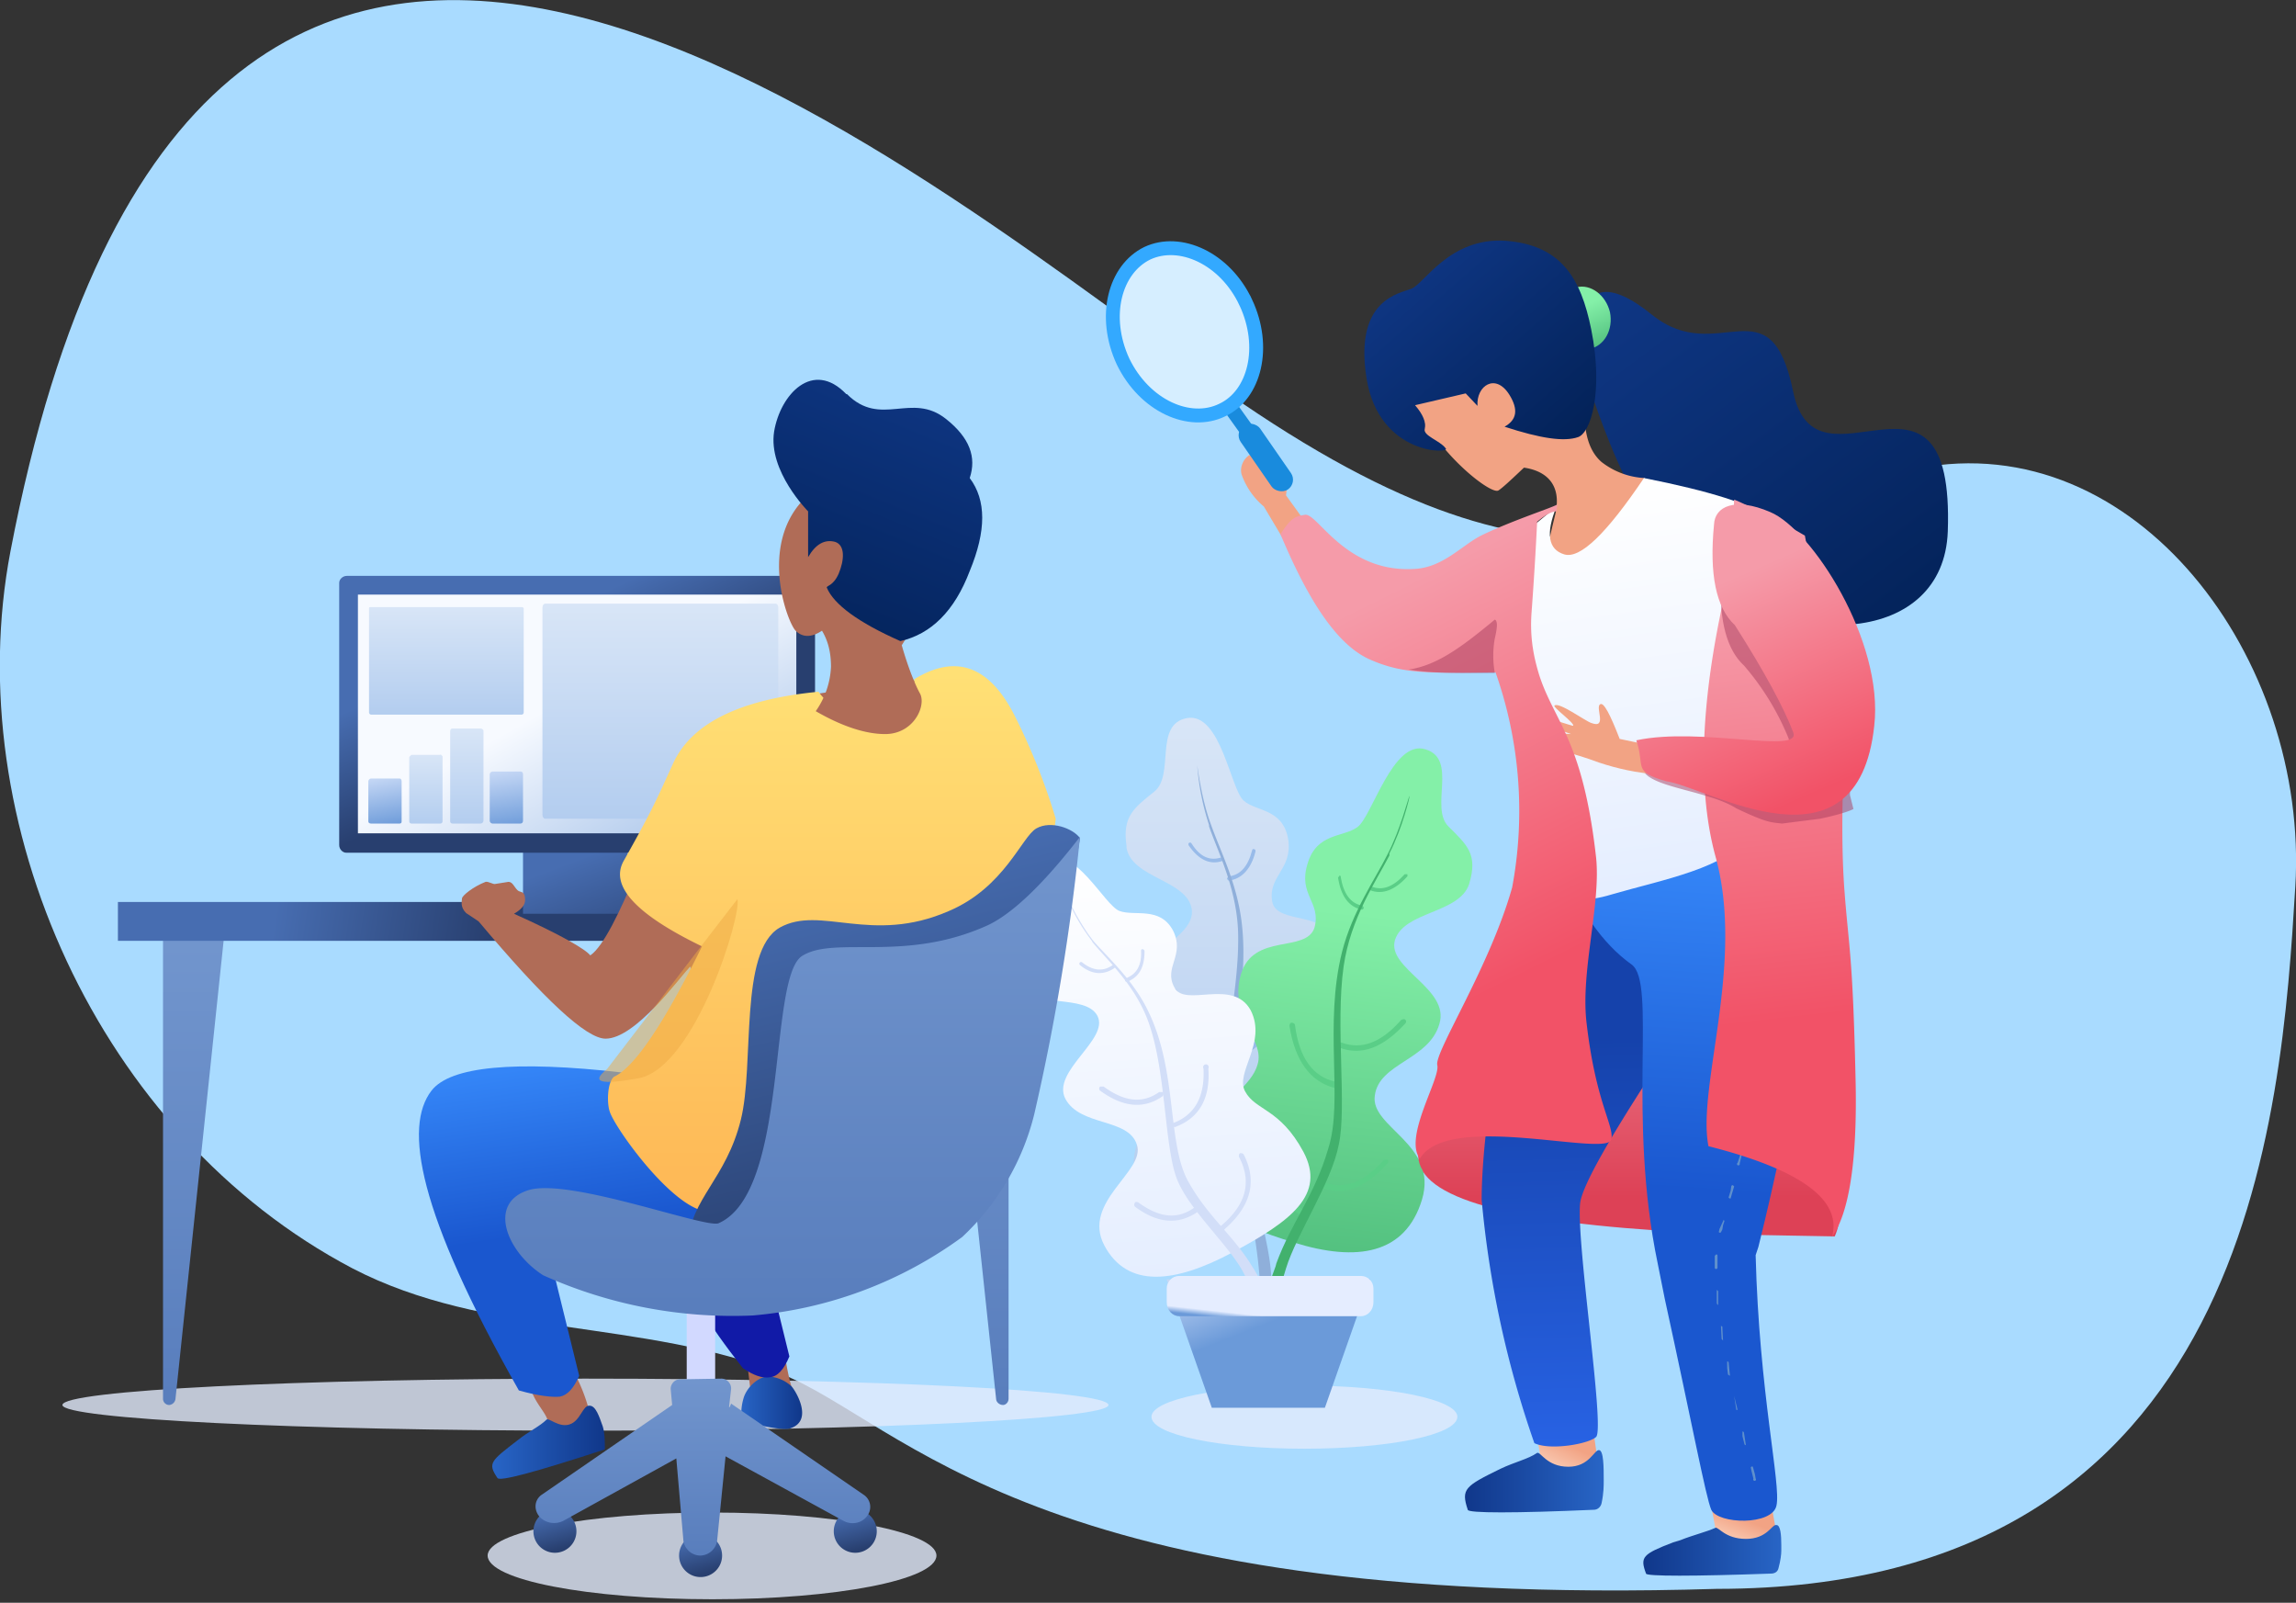 <svg xmlns="http://www.w3.org/2000/svg" fill="none" viewBox="0 0 331 231"><rect x="0" y="0" width="331" height="231" fill="#333333" stroke="none"/><defs/><path fill="#A9DBFF" d="M174.2 54.7C127 21 28.4-61.3 1.5 79.5c-7.4 38.9 12.6 84 49.3 103.3 19.2 10 42 7.3 61.8 15.2 17.6 7 36.4 34 134.9 31 77 0 81.4-68.3 83.4-101.2 2-32.9-23-66.4-54.4-60.3C242 74.2 226.2 92 174.2 54.7z"/><path fill="#E2EBFC" d="M84.4 206.2c-41.6 0-75.4-1.7-75.4-3.7 0-2.1 33.8-3.8 75.4-3.8 41.7 0 75.4 1.7 75.4 3.8 0 2-33.7 3.7-75.4 3.7zM188 208.8c-12.1 0-22-2-22-4.6 0-2.5 9.9-4.5 22-4.5 12.2 0 22.1 2 22.1 4.5 0 2.6-9.9 4.6-22 4.6zM102.7 230.5c-18 0-32.4-2.8-32.4-6.3 0-3.4 14.5-6.2 32.4-6.2 17.8 0 32.3 2.8 32.3 6.2 0 3.5-14.5 6.3-32.3 6.3z" opacity=".8"/><path fill="url(#paint0_linear)" d="M171.1 103.5c4.9-.9 6.3 10.3 8.2 11.9 1.8 1.6 5.6 1.1 6.4 5.5.7 4.4-2.9 5.3-2.3 9 .6 3.6 8.4 1 9.3 6.7 1 5.8-4.6 9.2-4 12.7.5 3.5 3.9 4 5.1 11.7 1.3 7.7-4.4 11-13.4 14.3-9 3.3-15.4 2.4-16.8-6-1.5-8.2 8.3-10.8 8.3-15.5 0-4.8-7-5.4-7.8-10.8-1-5.3 8.4-7.7 7.7-12-.7-4.2-8.6-4.4-9.4-8.8v-.3c-.6-4.2 1-5.4 4-7.8 3-2.4-.1-9.7 4.7-10.6z"/><path fill="#98BBE9" d="M180.1 171.2c-.1.1-.3 0-.4-.2-.1-.2 0-.4.2-.6 4.2-2.7 6-6.2 5.2-10.7 0-.3 0-.5.3-.6l.4.3c.8 5-1.1 8.9-5.7 11.8zM177.7 152.6c-.2 0-.4-.2-.4-.4s.2-.4.4-.5c3.2-.6 5.3-3.2 6.4-7.9 0-.2.3-.4.5-.3.2 0 .3.2.2.5-1.2 5-3.6 7.8-7.1 8.6zM177.2 127l-.3-.3c0-.2.1-.3.3-.4 1.6-.2 2.7-1.4 3.3-3.7 0-.2.2-.3.3-.2.2 0 .2.2.2.3-.6 2.5-2 4-3.8 4.2zM176.2 124.1l.2-.3c0-.2-.2-.3-.4-.2-1.6.5-3-.1-4.2-2-.1-.2-.3-.2-.4-.1-.1 0-.1.3 0 .4 1.4 2 3 2.8 4.8 2.2zM177.5 146.8c.2 0 .3-.3.2-.5 0-.2-.3-.3-.5-.2-2.8 1-5.3 0-7.6-3.4-.1-.2-.4-.3-.5-.1-.2.1-.2.4-.1.6 2.5 3.7 5.3 4.9 8.5 3.6zM177.4 167.3c.2 0 .3-.3.2-.5 0-.2-.3-.3-.4-.3-2.8 1.3-5.3.3-7.6-3-.1-.3-.4-.3-.5-.2-.2.2-.2.5 0 .6 2.4 3.7 5.2 4.8 8.3 3.4z"/><path fill="#8FAFDA" d="M183 186.5c0 .3-.1.6-.4.7-.2.1-.8.1-.9-.2 0-2-.2-4.6-.7-8-.8-4.9-4.7-12.2-5-17.9-.5-5.6 2.6-17.4 2.5-26 0-6.7-2.9-12.2-4.2-16v-.2a35.9 35.9 0 01-1.7-8.6s.6 4.9 2 8.6c1.3 3.7 3.7 8.3 4.4 14 1.3 10.7-2.9 21.7-1.7 28.6 1.1 7 3.8 10.7 5.1 16.7l.1.5c.8 3.8 1 6.4.5 7.8z"/><path fill="url(#paint1_linear)" d="M205.5 108c-4.7-1.5-7.7 9.7-9.8 11.2-2 1.5-5.9.8-7.2 5.3-1.4 4.5 2 5.5 1 9.2-1.2 3.7-8.8.7-10.6 6.7-1.8 6 3.5 9.5 2.4 13-1 3.5-4.7 4-7 12-2.5 7.9 3.1 10.9 12.3 13.7 9 2.8 16 1.7 18.4-6.2 2.4-8-7.5-10.4-6.8-15 .6-4.7 7.8-5.1 9.3-10.3 1.6-5.1-7.6-8-6.4-12.1 1.3-4.2 9.3-3.8 10.7-8.1 1.3-4.3-.3-5.6-3-8.3-2.7-2.7 1.4-9.7-3.3-11.1z"/><path fill="#5ACE87" d="M187.3 175c.2.2.4 0 .5-.1v-.6c-4.2-2.5-5.6-6-4.2-10.5 0-.3 0-.5-.2-.6-.2 0-.4.1-.5.4-1.5 4.9 0 8.7 4.4 11.4zM192.4 156.8c.2 0 .4-.1.4-.4 0-.2 0-.4-.3-.5-3.2-.7-5.2-3.4-5.8-8.1 0-.3-.3-.4-.5-.4s-.3.2-.3.5c.8 5 3 8 6.5 8.9zM196.3 131.1c.1 0 .2 0 .3-.2 0-.2-.1-.3-.3-.4-1.6-.3-2.6-1.7-3-4 0-.2 0-.3-.2-.3l-.2.3c.4 2.6 1.5 4.2 3.4 4.6zM197.5 128.3c1.8.7 3.6 0 5.4-2v-.3h-.4c-1.6 1.8-3.2 2.4-4.7 1.8-.2 0-.3 0-.4.2l.1.3zM193.1 151c3.2 1.2 6.3 0 9.5-3.5.1-.1.2-.4 0-.5-.1-.2-.4-.1-.6 0-2.9 3.3-5.7 4.3-8.5 3.3-.2-.1-.4 0-.6.2 0 .2 0 .4.2.5zM190.6 171.2c3.1 1.2 6.3 0 9.4-3.5.2-.2.2-.4 0-.6l-.5.1c-3 3.3-5.7 4.3-8.6 3.2-.2 0-.4 0-.5.3-.1.2 0 .4.2.5z"/><path fill="#42B16D" d="M182.4 190.2c-.1.3 0 .6.3.7.2 0 .9 0 1-.3.2-2 .7-4.6 1.7-7.8 1.5-4.9 6.5-12.2 7.6-17.8 1.2-5.5-.5-17.2.7-25.7 1-7 4.7-12.3 6.6-16v-.3c1.9-3.7 3-8.3 2.9-8.3-.1 0-1.3 4.9-3.2 8.5-1.8 3.6-5 8.1-6.5 13.9-2.7 10.6.2 21.5-2 28.4-2 6.9-5.3 10.6-7.5 16.6l-.1.4c-1.4 3.7-1.9 6.3-1.5 7.7z"/><path fill="url(#paint2_linear)" d="M150.6 123.9c4.3-2.3 8.6 6.6 10.8 7.4 2.2.8 5.8-.7 7.7 2.8 1.8 3.6-1.4 5.3.2 8.2 1.5 3 8.4-1.4 11 3.3 2.4 4.7-2.3 9-.8 11.7 1.5 2.8 5 2.4 8.4 8.7 3.3 6.2-1.8 10-10.2 14.5-8.4 4.5-15.2 5.2-18.5-1-3.3-6.3 6-10.7 4.7-14.5-1.2-3.9-8.1-2.6-10.3-6.6-2.1-4 6.4-8.6 4.6-12-1.7-3.2-9.4-1-11.2-4.4-1.8-3.4-.5-4.9 1.8-7.8 2.3-3-2.6-8 1.8-10.3z"/><path fill="#D2DEF8" d="M176.5 177.3h-.5a.4.4 0 010-.6c3.7-3.1 4.5-6.4 2.6-10 0-.2 0-.4.2-.5.1 0 .4 0 .5.2 2 3.9 1 7.5-2.8 10.8zM169.5 162.4c-.2.1-.4 0-.4-.2-.1-.2 0-.4.2-.4 3-1.2 4.4-3.8 4.2-7.8a.4.4 0 11.7 0c.3 4.3-1.3 7.1-4.7 8.4zM162.5 141.5c-.1 0-.3 0-.3-.2l.1-.3c1.6-.6 2.3-1.9 2.2-4 0 0 0-.2.2-.2.1 0 .3.1.3.3 0 2.2-.7 3.7-2.5 4.4zM160.7 139.5c-1.6 1.1-3.3 1-5-.4a.2.2 0 01.3-.4c1.5 1.2 3 1.4 4.4.4h.3c.1.2 0 .3 0 .4zM167.6 158c-2.7 1.9-5.7 1.6-9-.8a.4.4 0 010-.6h.5c3 2.2 5.6 2.5 8 .8h.6c.1.2 0 .5-.1.6zM172.6 174.7c-2.8 1.9-5.8 1.6-9-.8a.4.4 0 010-.5c0-.2.3-.2.5-.1 3 2.2 5.6 2.5 8 .8h.5c.2.2.1.5 0 .6z"/><path fill="#D2DEF8" d="M183.1 189.1c.1.2 0 .5-.2.7-.2 0-.9.2-1 0-.4-1.7-1.3-3.8-2.6-6.3-2-3.9-7.8-9-9.6-13.5-1.8-4.5-1.6-15-3.9-22-1.8-5.7-6-9.4-8.3-12.2l-.1-.2a27.5 27.5 0 01-3.7-6.5c.1 0 1.8 3.9 4 6.6 2.3 2.6 5.9 5.8 8 10.4 4 8.5 2.6 18.5 5.5 24 2.9 5.3 6.5 7.8 9.3 12.4l.2.3c1.8 3 2.6 5 2.4 6.3z"/><path fill="url(#paint3_linear)" d="M197.5 184.4h-29.3l6.5 18.5H191l6.5-18.5z"/><path fill="url(#paint4_linear)" d="M196.2 183.9H170c-1 0-1.8.8-1.8 1.8v2c0 1.1.8 2 1.8 2h26.2c1 0 1.8-.9 1.8-2v-2c0-1-.8-1.8-1.8-1.8z"/><path fill="url(#paint5_linear)" d="M205.1 168.8c3.3 5.4 19.4 8.4 48.4 9.2l11 .2c.5-1.1.9-2.8.9-4.9 0-2.1-.2-6.6-.7-13.3L233 145c-22 10.5-31.2 18.4-27.9 23.7z"/><path fill="url(#paint6_linear)" d="M229.4 204l.8 5.7c-1 1.5-2.3 2.3-4 2.3-1.5 0-2.9-.4-4-1.2l-1-6.2 8.2-.6z"/><path fill="url(#paint7_linear)" d="M230.5 209c.7 0 .7 2.5.7 4.4 0 .7 0 1.8-.3 3.2-.1.6-.6 1-1.1 1-11.4.5-18.2.5-18.2 0-1-3-.4-3.4 4.7-5.9 2.1-1 4-1.4 5.3-2.3.5-.2 1.4 2 4.5 2 3 0 3.7-2.4 4.4-2.4z"/><path fill="url(#paint8_linear)" d="M224.8 124l19.2 4c1.4 8.6 2.1 13.3 2.1 14.2 0 1-17.6 25.7-18.3 31.2-.6 5.5 3.6 32.5 2.3 33.7-1 1-6.6 2-8.9.9a146 146 0 01-7.6-35.1c0-8 2.2-30.3 11.3-49z"/><path fill="url(#paint9_linear)" d="M255.1 215.5l-8.6.5 1 5.4c1.3.7 2.7 1 4.4 1 1.6 0 3-.7 4.1-2l-.9-5z"/><path fill="url(#paint10_linear)" d="M256 219.8c-.6 0-1.3 2-4.3 2s-4-1.8-4.4-1.6c-1.3.6-3.1 1-5.1 1.8l-1 .3c-4.4 1.7-4.8 2.1-3.9 4.5 0 .4 6.8.4 18 0 .6 0 1-.3 1.1-.8.3-1.1.4-2 .4-2.5v-.8c0-1.4-.1-2.9-.7-2.9z"/><path fill="url(#paint11_linear)" d="M224.8 124c2.7 7 6.2 12 10.4 15 3.7 2.6-.7 21.7 3.8 43.2l1 5c4 18.3 5.9 28.5 6.7 30.4 1 2.1 8.8 2.3 9.4-.6.7-3-2.5-16.3-3-36.1l.4-1.2c5-20 8.4-41.4 8-42.2-.4-.9.6-6-4.5-13.5h-32.2z"/><path fill="#5F90CC" d="M252.8 213.2l-.3-1.2-.1-.5a.2.2 0 01.3-.1l.3 1.1.1.6a.2.2 0 11-.3 0zM251.5 208.2l-.3-1.2a74.2 74.2 0 010-.7l.2.1a241 241 0 00.3 1.9l-.2-.1zM250.3 203.1a247.4 247.4 0 01-.3-1.9 198.5 198.5 0 00.5 2h-.2zM249.1 198l-.1-.8a122.3 122.3 0 010-1l.2.1a172.9 172.9 0 00.2 2l-.3-.2zM248.2 193a92 92 0 01-.1-1.9l.2.1a102.4 102.4 0 00.1 2l-.2-.2zM247.5 187.9a59.7 59.7 0 010-2l.2.2a63.6 63.6 0 000 2l-.2-.2zM247.2 182.7V181l.2-.2c.1 0 .2 0 .2.2v1.7a.2.2 0 01-.4 0zM247.8 177.5l.1-.4a103 103 0 00.6-1.3l.1.2-.2.6-.1.6-.2.4a.2.2 0 01-.3 0zM249.2 172.6l.3-1 .1-.7.2-.1.2.2-.3 1-.2.7s0 .1-.2 0l-.1-.1zM250.5 167.6a572.3 572.3 0 00.6-1.8c.1 0 .2 0 .1.2l-.4 1.7a.2.2 0 11-.3-.1zM251.7 162.6a453.8 453.8 0 00.6-1.8c.1 0 .2 0 .2.2l-.4 1.6-.2.2-.2-.2zM253 157.5l.3-1.6a.2.2 0 01.4 0l-.4 1.7a.2.2 0 01-.4 0zM254 152.5l.5-1.7.2-.1s.1.1 0 .2v.8l-.3.9-.2.1-.1-.2zM255.2 147.5l.1-.7a121.8 121.8 0 00.4-1.2s.2.1.1.2v.7l-.2.7-.1.3a.2.2 0 11-.3 0zM256.1 142.4v-.5l.1-.3.1-1h.2l.2.1v.5a39.4 39.4 0 01-.5 1.4l-.1-.2z"/><path fill="url(#paint12_linear)" d="M227.7 47.6c.7-6.5 4.2-7.3 10.5-2.2 9.5 7.6 17-5 20.3 11 3.3 16.2 23.3-8.2 22.3 20.2-.6 16.3-22.4 17.4-36.8 5.6-10.9-8.8-15.3-29.7-16.5-30.4-1.8-.9-1.8-2.3.2-4.2z"/><path fill="url(#paint13_linear)" d="M229.2 50.3c-2.2.5-4.3-1.1-4.9-3.6-.5-2.5.8-4.9 3-5.3 2-.5 4.2 1.1 4.8 3.6.5 2.5-.8 4.9-3 5.3z"/><path fill="#F2A384" d="M203.7 52l2-.7 14-.2 5 3.8 3.8 6.1c.2 2.5 1 4.4 2.4 5.6a11 11 0 006.2 2.3c-4.6 8.5-8.4 13.5-11.3 15-4.4 2.2-3.3-2.8-1.6-9.7 1.1-4.7-1.7-6.4-4.5-6.8-2 1.9-3.2 3-3.7 3.3-.8.4-4.6-2.3-7.8-6.1-.3-.4-2.3-1.4-2.6-1.8-.7-.9.1-1.2-.4-2.3-.4-.8-1.5-1.7-1.8-3.1-.2-1-.1-2.7.3-5.3z"/><path fill="url(#paint14_linear)" d="M205.4 61.8c-.3 1 2.2 1.7 3 2.8 1 .8-9.6 1.2-11.4-10.1-1.8-11.4 4.8-12.2 6.5-12.9 1.8-.7 5.5-7.4 13.5-6.9 8 .6 10.9 5.3 12.4 12.8 1.8 9-.1 14.9-1.9 15.5-2 .7-5.4.2-10.6-1.5 1.8-1 2-2.5.7-4.6-2-3.2-4.8-1.3-4.6 1.6l-1.7-1.8-7.3 1.7c1.2 1.4 1.6 2.5 1.4 3.4z"/><path fill="url(#paint15_linear)" d="M224.4 73c-1.6 3.9-1.2 6.2 1.1 6.9 2.3.7 6.1-3 11.5-11 9.6 1.9 15.5 3.8 17.8 5.6 2.2 1.8 3.5 11.9 3.9 30.2-1.8 9.3-4.5 12.3-6.5 15.6-3 4.8-12.6 6.5-19.8 8.6-4 1.2-6.7 1.3-9.6-4.2 2.5-7.3 3.5-11.3 3-14.1-.6-2.8-3.4-9.3-8.3-19.5l2.8-14.7 4.1-3.4z"/><path fill="#F2A384" d="M185 77.7l-2.8-4.7a10.6 10.6 0 01-3.2-4.6c-.3-1 .2-2.2 1.1-2.8.3-.1.7 0 1-.2.2 0 .6.4 1 .3.8 0 1.2-.1 1.5.6.6 1 .8 0 1.5.7.5.4.6 1.9.3 4.4l3.4 4.7-3.8 1.6z"/><path fill="url(#paint16_linear)" d="M249.6 81.6c-4.4 17.6-5.1 31.5-2.3 41.8 4.3 15.4-2.7 33.3-1 41.8 13.4 3.4 19.3 7.8 17.8 13.1 2.5-3.5 3.7-11.2 3.4-23-.4-17.9-1-18.9-1.6-27-.4-5.4-.4-12.2 0-20.2l-5.7-30.9A93 93 0 00250 72l-.4 9.7z"/><path fill="#A83C5F" d="M254.7 79l9.6 22.9.1.8c1.3 7.5.8 6.4 2.3 11.4v.5l.5 2s-1 .6-4.8 1.4l-5.5.7c-1.5-.2-2 0-6.6-2.2-4.1-2.6-12.8-3-13.5-5.7l-.3-1.5-.5-2.5 7.5-.5c6-.4 15.6 3.3 14.3 0a38 38 0 00-6.4-10.4c-2.7-2.5-3.8-7.3-3.2-14.6.2-2.2 2.5-3.5 6.5-2.3z" opacity=".5"/><path fill="#F2A384" d="M238.8 111.6c-2.8-.2-5.6-.8-8.3-1.7-4-1.5-6.8-1.9-6.8-2.3 0-.5 2.8 0 2.5-.3-.6-.6-3.9-1-4-1.5 0-.2 1.5-.2 4.3 0-3-1-4.3-1.8-4.2-2.2.2-.5 4.4 1.1 4.5 1 .2-.4-3-2.7-2.7-2.9.6-.6 4.4 2.2 5.3 2.5 2.4.9.5-2.3 1.3-2.7.5-.3 1.4 1.4 2.8 5l7.2 1.5-2 3.6z"/><path fill="url(#paint17_linear)" d="M250.1 90.1c-2.7-2.5-3.7-7.3-3-14.5.1-2.6 3-4 8.1-1.8 6 2.5 16.4 18.6 15 30.8-2.4 22.4-24.1 8.8-30 8-4.9-1.4-3-2-4.3-5.9 9.3-2 24 2.1 22.6-1.2-1.3-3.4-4-8.5-8.4-15.4z"/><path fill="url(#paint18_linear)" d="M221.6 75.2a514 514 0 01-.8 13c-.3 3.9.4 6.8 1.1 9.1 2.2 6.8 6.3 9.3 8.2 26.3.7 6.7-2.2 16.2-1.4 23.6 1.3 11.6 4 15 3.6 17-.4 2.7-23.6-4.1-27.6 2.8-2.4-3.1 3-11.6 2.5-13.5-.4-1.9 7.6-14.2 10.8-25.6a60 60 0 00-2.4-31c-9.4.1-13.2.3-18-1.8-4.7-2-8.9-8.3-13-18.1 1.5-2.4 2.2-2.6 3.5-2.8 1.8-.4 5.8 8.4 15.8 7.8 4.2-.2 6.9-3.5 9.8-4.9 4.6-2.2 10.3-4 10.8-4.4l-.1 1c-.7 0-1.6.5-2.8 1.5z"/><path fill="#A83C5F" d="M215.5 89.3c.4.2.4 1 0 2.7a14 14 0 000 5c-5 0-8.7.1-12.4-.5 4.1-.6 7.7-3.3 12.4-7.2z" opacity=".5"/><path fill="url(#paint19_linear)" d="M144.3 197.2l-6.5-61h6.5v61z"/><path fill="url(#paint20_linear)" d="M136.5 135l7.1 66.6c0 .5.5.9 1 .9.4 0 .8-.4.8-.9V135h-8.9z"/><path fill="url(#paint21_linear)" d="M24.6 197.2v-61h6.5l-6.5 61z"/><path fill="url(#paint22_linear)" d="M32.4 135h-8.9v66.6c0 .5.4.9.9.9a1 1 0 00.9-.9l7-66.6z"/><path fill="url(#paint23_linear)" d="M152.2 130H17v5.6h135.3V130z"/><path fill="url(#paint24_linear)" d="M90.5 122.6H75.4v9.1h15.1v-9z"/><path fill="url(#paint25_linear)" d="M116.4 83H50c-.6 0-1.1.5-1.1 1v37.8c0 .6.5 1.1 1 1.1h66.5c.6 0 1.1-.5 1.1-1.1V84.1c0-.6-.5-1.1-1-1.1z"/><path fill="url(#paint26_linear)" d="M114.8 85.7H51.6v34.4h63.2V85.7z"/><path fill="url(#paint27_linear)" d="M75.2 111.2H71c-.2 0-.4.2-.4.4v6.7c0 .2.2.4.4.4h4c.3 0 .4-.2.4-.4v-6.7c0-.2-.1-.4-.3-.4z"/><path fill="url(#paint28_linear)" d="M63.5 108.8h-4.2l-.3.3v9.3c0 .2.2.3.3.3h4.2c.1 0 .3-.1.3-.3V109l-.3-.3z"/><path fill="url(#paint29_linear)" d="M57.6 112.2h-4.1c-.2 0-.4.2-.4.4v5.8c0 .2.2.3.4.3h4.1c.2 0 .3-.1.3-.3v-5.8c0-.2-.1-.4-.3-.4z"/><path fill="url(#paint30_linear)" d="M69.3 105h-4.1c-.2 0-.3.2-.3.4v13c0 .1.1.3.3.3h4.1c.2 0 .4-.2.4-.4v-13c0-.1-.2-.3-.4-.3z"/><path fill="url(#paint31_linear)" d="M75.2 87.5H53.5c-.2 0-.3 0-.3.2v15c0 .1.1.3.3.3h21.7c.2 0 .3-.2.3-.3v-15c0-.1-.1-.2-.3-.2z"/><path fill="url(#paint32_linear)" d="M111.8 87H78.6c-.2 0-.4.2-.4.6v29.8c0 .4.2.6.4.6h33.2c.2 0 .4-.2.4-.6V87.6c0-.4-.2-.6-.4-.6z"/><path fill="#B06C57" d="M82.7 197.7c-.4-.3-7-1.3-6.3 2 .7 3.1 3.4 4.5 2.4 6.3-.6 1.1-.5 1.8.4 2l4-2 1.7-2.8a24.2 24.2 0 00-2.2-5.5z"/><path fill="url(#paint33_linear)" d="M85 202.6c-1-.1-1.3 2.2-2.9 2.7-1.5.5-3-1-3.3-.7-1 1-2.6 1.7-4.2 3-3.9 3-4.3 3.3-2.9 5.4.2.6 5.4-.8 15.5-4.1 0-1.2 0-2.3-.3-3.3-.5-1.4-1-3-1.9-3z"/><path fill="#B06C57" d="M107.8 195.2c-.2.3 0 2 .4 5.2l2.6 2.5 4.4.3a34.2 34.2 0 01-1.9-7c-.6-3.2-5.2-1.4-5.5-1z"/><path fill="url(#paint34_linear)" d="M110.8 198.4c-1.6 0-3.2 1.7-3.6 3.1-.3 1-.4 2-.3 3.3 4 1 6.4 1.4 7.2 1 3.2-1.2.5-5.5 0-6a5.3 5.3 0 00-3.3-1.4z"/><path fill="#111AA7" d="M120.8 154.6c-14.9-7-23.7-8.7-26.3-5.2-4 5.2-7.5 22.4 12.6 47.8 1.5 1 2.8 1.5 3.9 1.3 1.1-.1 2-1.1 2.8-3l-5.6-22.8 15.8-2 4.5-10-7.7-6z"/><path fill="url(#paint35_linear)" d="M89.9 154.6c-15.8-1.8-25-.9-27.7 2.6-4 5.2-2 17.4 12.6 43.2 2.8.8 4.8 1 5.9.9 1.1-.2 2-1.2 2.8-3l-6.3-25.6 23.9 3.4-3.6-15.3-7.6-6.2z"/><path fill="#B06C57" d="M132.6 100.9c-6.4 2.9-10.3 3.6-11.7 2.2-1.4-1.5-2-2.6-1.8-3.3-11.4 1.6-18.5 5.2-21.2 10.9-3.2 6.8-9 24.4-12.8 27-.7-.9-4.3-3-11-6 1-.6 1.6-1.2 1.6-2 0-1.4-.7-1-1.1-1.4-.5-.5-.7-1.2-1.3-1.2l-1.9.3c-.3.1-1-.4-1.4-.3-1.8.7-3.4 2-3.4 2.4 0 .4-.3 1.2.6 2.1l1.8 1.2c9.4 11.2 15.5 16.9 18.3 16.9 4.3 0 10.5-8.6 12.2-10.4 1.2 3.8 9.4 12.8 24.6 26.8l25-23 2.5-25.4-20-19.8 1 3z"/><path fill="url(#paint36_linear)" d="M126 103c-3.7 0-6.4-1-8-3.3-11.3 1.1-18.2 4.5-20.9 10.2-2.3 5-2.8 6.4-7.2 14.2-2 3.6 1.8 7.7 11.3 12.3-5.5 11.2-9.8 17.5-12.7 18.8-1 .9-1 3.9-.6 5 .7 2.4 10.4 16 15.3 14.3a867 867 0 0021.2-8.4l24.7-23 3.1-25.1a91.8 91.8 0 00-6-15c-3.6-7-8.4-8.8-14.4-5.1 0 3.4-2 5.2-5.7 5.2z"/><path fill="#EFAB45" d="M100.9 136.6l5.4-7c.7 2-6 24.2-14.2 25.8-5.5 1-7 .6-4.6-1.3l13.4-17.5z" opacity=".5"/><path fill="#B06C57" d="M130 93c1 3.5 2 5.8 2.6 6.9 1 1.7-.8 5.9-5 5.9-2.8 0-6.2-1.1-10-3.3a12 12 0 002.2-6.4c0-2-.4-3.7-1.3-5.2-1.5 1-2.8 1-3.8 0-1.5-1.5-7.8-18.9 9.1-23.2 4.1-3 10.4 4.3 10.4 7.5V81c2-.8 3-.2 3 2 0 2.3-1.3 3.8-3.9 4.7L130 93z"/><path fill="url(#paint37_linear)" d="M122 56.8c-4.8-5-9.5 0-10.4 5.4-.9 5.7 4.9 11.5 4.9 11.5v6.6c1.1-1.9 2.4-2.6 3.9-2.2 1.5.5 1.3 2.7.5 4.6-.8 1.8-1.8 1.7-1.7 2 1 2.4 4.5 5 10.6 7.7 4.4-1 7.8-4.3 10-10.1 2.4-5.8 2.4-10.2 0-13.4 1-3 0-5.8-3.4-8.5-5-4-9.4 1.3-14.3-3.6z"/><path fill="#D2D9FF" d="M103 182.2H99V199h4.1v-16.8z"/><path fill="url(#paint38_linear)" d="M123.3 223.8a3.1 3.1 0 110-6.2 3.1 3.1 0 010 6.2z"/><path fill="url(#paint39_linear)" d="M80 223.8a3.1 3.1 0 110-6.2 3.1 3.1 0 010 6.2z"/><path fill="url(#paint40_linear)" d="M101 227.3a3.1 3.1 0 110-6.2 3.1 3.1 0 010 6.2z"/><path fill="url(#paint41_linear)" d="M105.1 202.8l.3-2.6v-.1c0-.8-.7-1.4-1.4-1.4l-6 .1c-.8 0-1.4.8-1.3 1.5l.2 2.2-18.9 13H78c-1 .8-1 2.1-.3 3 .8 1 2.3 1.3 3.5.7l16.3-9 1 11.6a2.5 2.5 0 002.4 2.4c1.3 0 2.4-1 2.5-2.3l1.2-12 17 9.3c1.1.6 2.6.4 3.4-.7a2.1 2.1 0 00-.4-3l-19.2-13.2-.2.5z"/><path fill="url(#paint42_linear)" d="M149.4 119.4c2.1-1.2 5.3 0 6.3 1.4l-.5 3c-3.3 17.6-16 34.6-25.9 45.3-5.6 6-10.4 10.9-14.3 14.5-3.8.6-7.3.2-10.5-1.2-2-1-5.3-.7-5.2-3.5.2-6 5.4-9 7.5-17.5 2-8-.3-24.3 5.6-27.7 5.9-3.3 13.2 2.5 24.4-2.4 8-3.4 10.5-10.7 12.6-11.9z"/><path fill="url(#paint43_linear)" d="M155.7 120.6a319.2 319.2 0 01-6.6 40 36 36 0 01-10.4 17.7 59.8 59.8 0 01-30.2 11.3 66.6 66.6 0 01-30.2-5.8c-5.3-3.4-8.1-10.5-2-12.3 6-1.7 25.5 5.6 27.3 4.8 10.2-4.5 7.1-35.2 12-38.5 4.7-3 14.7 1 26.7-4.4 3.5-1.6 8-5.8 13.4-12.8z"/><rect width="2.1" height="15.1" x="173.8" y="55.5" fill="#198BDD" rx="1.1" transform="rotate(-35.6 173.8 55.5)"/><rect width="3.4" height="11.2" x="177.9" y="62.3" fill="#198BDD" rx="1.7" transform="rotate(-34.7 177.9 62.3)"/><path fill="#D6EEFF" stroke="#33A9FF" stroke-width="2" d="M179.6 43.6c3 6.4 1.3 13.3-3.4 15.5-4.7 2.3-11.2-.6-14.3-7-3-6.5-1.2-13.3 3.5-15.6 4.7-2.2 11.2.7 14.2 7.1z"/><defs><linearGradient id="paint0_linear" x1="178.1" x2="178.1" y1="26.7" y2="177.1" gradientUnits="userSpaceOnUse"><stop stop-color="white"/><stop offset="1" stop-color="#B3CDEF"/></linearGradient><linearGradient id="paint1_linear" x1="192.9" x2="186.3" y1="131.2" y2="191.5" gradientUnits="userSpaceOnUse"><stop stop-color="#84F0A8"/><stop offset="1" stop-color="#48B676"/></linearGradient><linearGradient id="paint2_linear" x1="165.3" x2="169.8" y1="123.5" y2="183.8" gradientUnits="userSpaceOnUse"><stop stop-color="white"/><stop offset="1" stop-color="#E5EEFF"/></linearGradient><linearGradient id="paint3_linear" x1="151.4" x2="156.8" y1="187.1" y2="200.9" gradientUnits="userSpaceOnUse"><stop stop-color="#E5EDFF"/><stop offset="1" stop-color="#6B9AD9"/></linearGradient><linearGradient id="paint4_linear" x1="153.4" x2="153.3" y1="186.5" y2="187.4" gradientUnits="userSpaceOnUse"><stop stop-color="#E5EDFF"/><stop offset="1" stop-color="#6B9AD9"/></linearGradient><linearGradient id="paint5_linear" x1="232.4" x2="232.4" y1="125.3" y2="172.5" gradientUnits="userSpaceOnUse"><stop stop-color="#F59BA9"/><stop offset="1" stop-color="#DD4156"/></linearGradient><linearGradient id="paint6_linear" x1="220.4" x2="222.4" y1="210.5" y2="206.4" gradientUnits="userSpaceOnUse"><stop stop-color="#FAD0BA"/><stop offset="1" stop-color="#F2A384"/></linearGradient><linearGradient id="paint7_linear" x1="231.2" x2="211.2" y1="213.5" y2="213.5" gradientUnits="userSpaceOnUse"><stop stop-color="#2865C6"/><stop offset="1" stop-color="#10378A"/></linearGradient><linearGradient id="paint8_linear" x1="229.4" x2="231.2" y1="149.5" y2="219.2" gradientUnits="userSpaceOnUse"><stop stop-color="#1542AB"/><stop offset="1" stop-color="#2B68EE"/></linearGradient><linearGradient id="paint9_linear" x1="245.7" x2="247.2" y1="221.1" y2="217.3" gradientUnits="userSpaceOnUse"><stop stop-color="#FAD0BA"/><stop offset="1" stop-color="#F2A384"/></linearGradient><linearGradient id="paint10_linear" x1="256.8" x2="236.9" y1="223.5" y2="223.5" gradientUnits="userSpaceOnUse"><stop stop-color="#2865C6"/><stop offset="1" stop-color="#10378A"/></linearGradient><linearGradient id="paint11_linear" x1="243.7" x2="240.5" y1="124" y2="171.4" gradientUnits="userSpaceOnUse"><stop stop-color="#3485F7"/><stop offset="1" stop-color="#1A57CF"/></linearGradient><linearGradient id="paint12_linear" x1="274.9" x2="220.3" y1="93.7" y2="21" gradientUnits="userSpaceOnUse"><stop stop-color="#032258"/><stop offset="1" stop-color="#133E94"/></linearGradient><linearGradient id="paint13_linear" x1="227.9" x2="230.8" y1="44.2" y2="51.4" gradientUnits="userSpaceOnUse"><stop stop-color="#84F0A8"/><stop offset="1" stop-color="#48B676"/></linearGradient><linearGradient id="paint14_linear" x1="227.6" x2="196" y1="63" y2="27" gradientUnits="userSpaceOnUse"><stop stop-color="#032258"/><stop offset="1" stop-color="#133E94"/></linearGradient><linearGradient id="paint15_linear" x1="235.3" x2="243" y1="69.2" y2="126.6" gradientUnits="userSpaceOnUse"><stop stop-color="white"/><stop offset="1" stop-color="#E5EEFF"/></linearGradient><linearGradient id="paint16_linear" x1="256.6" x2="263.1" y1="88" y2="146.4" gradientUnits="userSpaceOnUse"><stop stop-color="#F59BA9"/><stop offset="1" stop-color="#F25267"/></linearGradient><linearGradient id="paint17_linear" x1="254.5" x2="267.8" y1="81.2" y2="111.6" gradientUnits="userSpaceOnUse"><stop stop-color="#F59BA9"/><stop offset="1" stop-color="#F25267"/></linearGradient><linearGradient id="paint18_linear" x1="201.1" x2="226.9" y1="84.9" y2="136.9" gradientUnits="userSpaceOnUse"><stop stop-color="#F59BA9"/><stop offset="1" stop-color="#F25267"/></linearGradient><linearGradient id="paint19_linear" x1="141" x2="141" y1="49.1" y2="240.1" gradientUnits="userSpaceOnUse"><stop stop-color="#95B7E5"/><stop offset="1" stop-color="#476DB1"/></linearGradient><linearGradient id="paint20_linear" x1="140.9" x2="140.9" y1="39" y2="249.8" gradientUnits="userSpaceOnUse"><stop stop-color="#95B7E5"/><stop offset="1" stop-color="#476DB1"/></linearGradient><linearGradient id="paint21_linear" x1="27.9" x2="27.9" y1="49.1" y2="240.1" gradientUnits="userSpaceOnUse"><stop stop-color="#95B7E5"/><stop offset="1" stop-color="#476DB1"/></linearGradient><linearGradient id="paint22_linear" x1="27.9" x2="27.9" y1="39" y2="249.8" gradientUnits="userSpaceOnUse"><stop stop-color="#95B7E5"/><stop offset="1" stop-color="#476DB1"/></linearGradient><linearGradient id="paint23_linear" x1="39.5" x2="70.5" y1="132.8" y2="137.4" gradientUnits="userSpaceOnUse"><stop stop-color="#476DB1"/><stop offset="1" stop-color="#283F6F"/></linearGradient><linearGradient id="paint24_linear" x1="77.9" x2="84.5" y1="125.9" y2="143.4" gradientUnits="userSpaceOnUse"><stop stop-color="#476DB1"/><stop offset="1" stop-color="#283F6F"/></linearGradient><linearGradient id="paint25_linear" x1="60.4" x2="67.7" y1="97.7" y2="113.4" gradientUnits="userSpaceOnUse"><stop stop-color="#476DB1"/><stop offset="1" stop-color="#283F6F"/></linearGradient><linearGradient id="paint26_linear" x1="83.2" x2="107.8" y1="99.8" y2="143.8" gradientUnits="userSpaceOnUse"><stop stop-color="#F7FAFF"/><stop offset="1" stop-color="#6B9AD9"/></linearGradient><linearGradient id="paint27_linear" x1="71" x2="72.8" y1="108.3" y2="119.7" gradientUnits="userSpaceOnUse"><stop stop-color="#E5EDFF"/><stop offset="1" stop-color="#6B9AD9"/></linearGradient><linearGradient id="paint28_linear" x1="61.4" x2="61.4" y1="98.4" y2="118.7" gradientUnits="userSpaceOnUse"><stop stop-color="white"/><stop offset="1" stop-color="#B3CDEF"/></linearGradient><linearGradient id="paint29_linear" x1="52.7" x2="54.5" y1="109.7" y2="119.6" gradientUnits="userSpaceOnUse"><stop stop-color="#E5EDFF"/><stop offset="1" stop-color="#6B9AD9"/></linearGradient><linearGradient id="paint30_linear" x1="67.3" x2="67.3" y1="90.8" y2="118.7" gradientUnits="userSpaceOnUse"><stop stop-color="white"/><stop offset="1" stop-color="#B3CDEF"/></linearGradient><linearGradient id="paint31_linear" x1="64.3" x2="64.3" y1="71.3" y2="103" gradientUnits="userSpaceOnUse"><stop stop-color="white"/><stop offset="1" stop-color="#B3CDEF"/></linearGradient><linearGradient id="paint32_linear" x1="95.2" x2="95.2" y1="54.7" y2="118" gradientUnits="userSpaceOnUse"><stop stop-color="white"/><stop offset="1" stop-color="#B3CDEF"/></linearGradient><linearGradient id="paint33_linear" x1="71" x2="87.2" y1="207.9" y2="207.9" gradientUnits="userSpaceOnUse"><stop stop-color="#2865C6"/><stop offset="1" stop-color="#10378A"/></linearGradient><linearGradient id="paint34_linear" x1="106.8" x2="115.6" y1="202.2" y2="202.2" gradientUnits="userSpaceOnUse"><stop stop-color="#2865C6"/><stop offset="1" stop-color="#10378A"/></linearGradient><linearGradient id="paint35_linear" x1="77.5" x2="81" y1="153.7" y2="177.4" gradientUnits="userSpaceOnUse"><stop stop-color="#3485F7"/><stop offset="1" stop-color="#1A57CF"/></linearGradient><linearGradient id="paint36_linear" x1="120" x2="120" y1="87.4" y2="174.7" gradientUnits="userSpaceOnUse"><stop stop-color="#FFE579"/><stop offset="1" stop-color="#FEB755"/></linearGradient><linearGradient id="paint37_linear" x1="119.8" x2="142.7" y1="95.9" y2="40" gradientUnits="userSpaceOnUse"><stop stop-color="#032258"/><stop offset="1" stop-color="#133E94"/></linearGradient><linearGradient id="paint38_linear" x1="121.3" x2="122.7" y1="218.3" y2="223.6" gradientUnits="userSpaceOnUse"><stop stop-color="#476DB1"/><stop offset="1" stop-color="#283F6F"/></linearGradient><linearGradient id="paint39_linear" x1="77.9" x2="79.3" y1="218.3" y2="223.6" gradientUnits="userSpaceOnUse"><stop stop-color="#476DB1"/><stop offset="1" stop-color="#283F6F"/></linearGradient><linearGradient id="paint40_linear" x1="98.9" x2="100.3" y1="221.8" y2="227.1" gradientUnits="userSpaceOnUse"><stop stop-color="#476DB1"/><stop offset="1" stop-color="#283F6F"/></linearGradient><linearGradient id="paint41_linear" x1="101.2" x2="101.2" y1="162.5" y2="242" gradientUnits="userSpaceOnUse"><stop stop-color="#95B7E5"/><stop offset="1" stop-color="#476DB1"/></linearGradient><linearGradient id="paint42_linear" x1="113.3" x2="126.3" y1="126.2" y2="181.4" gradientUnits="userSpaceOnUse"><stop stop-color="#476DB1"/><stop offset="1" stop-color="#283F6F"/></linearGradient><linearGradient id="paint43_linear" x1="114.3" x2="114.3" y1="22.3" y2="238.1" gradientUnits="userSpaceOnUse"><stop stop-color="#95B7E5"/><stop offset="1" stop-color="#476DB1"/></linearGradient></defs></svg>